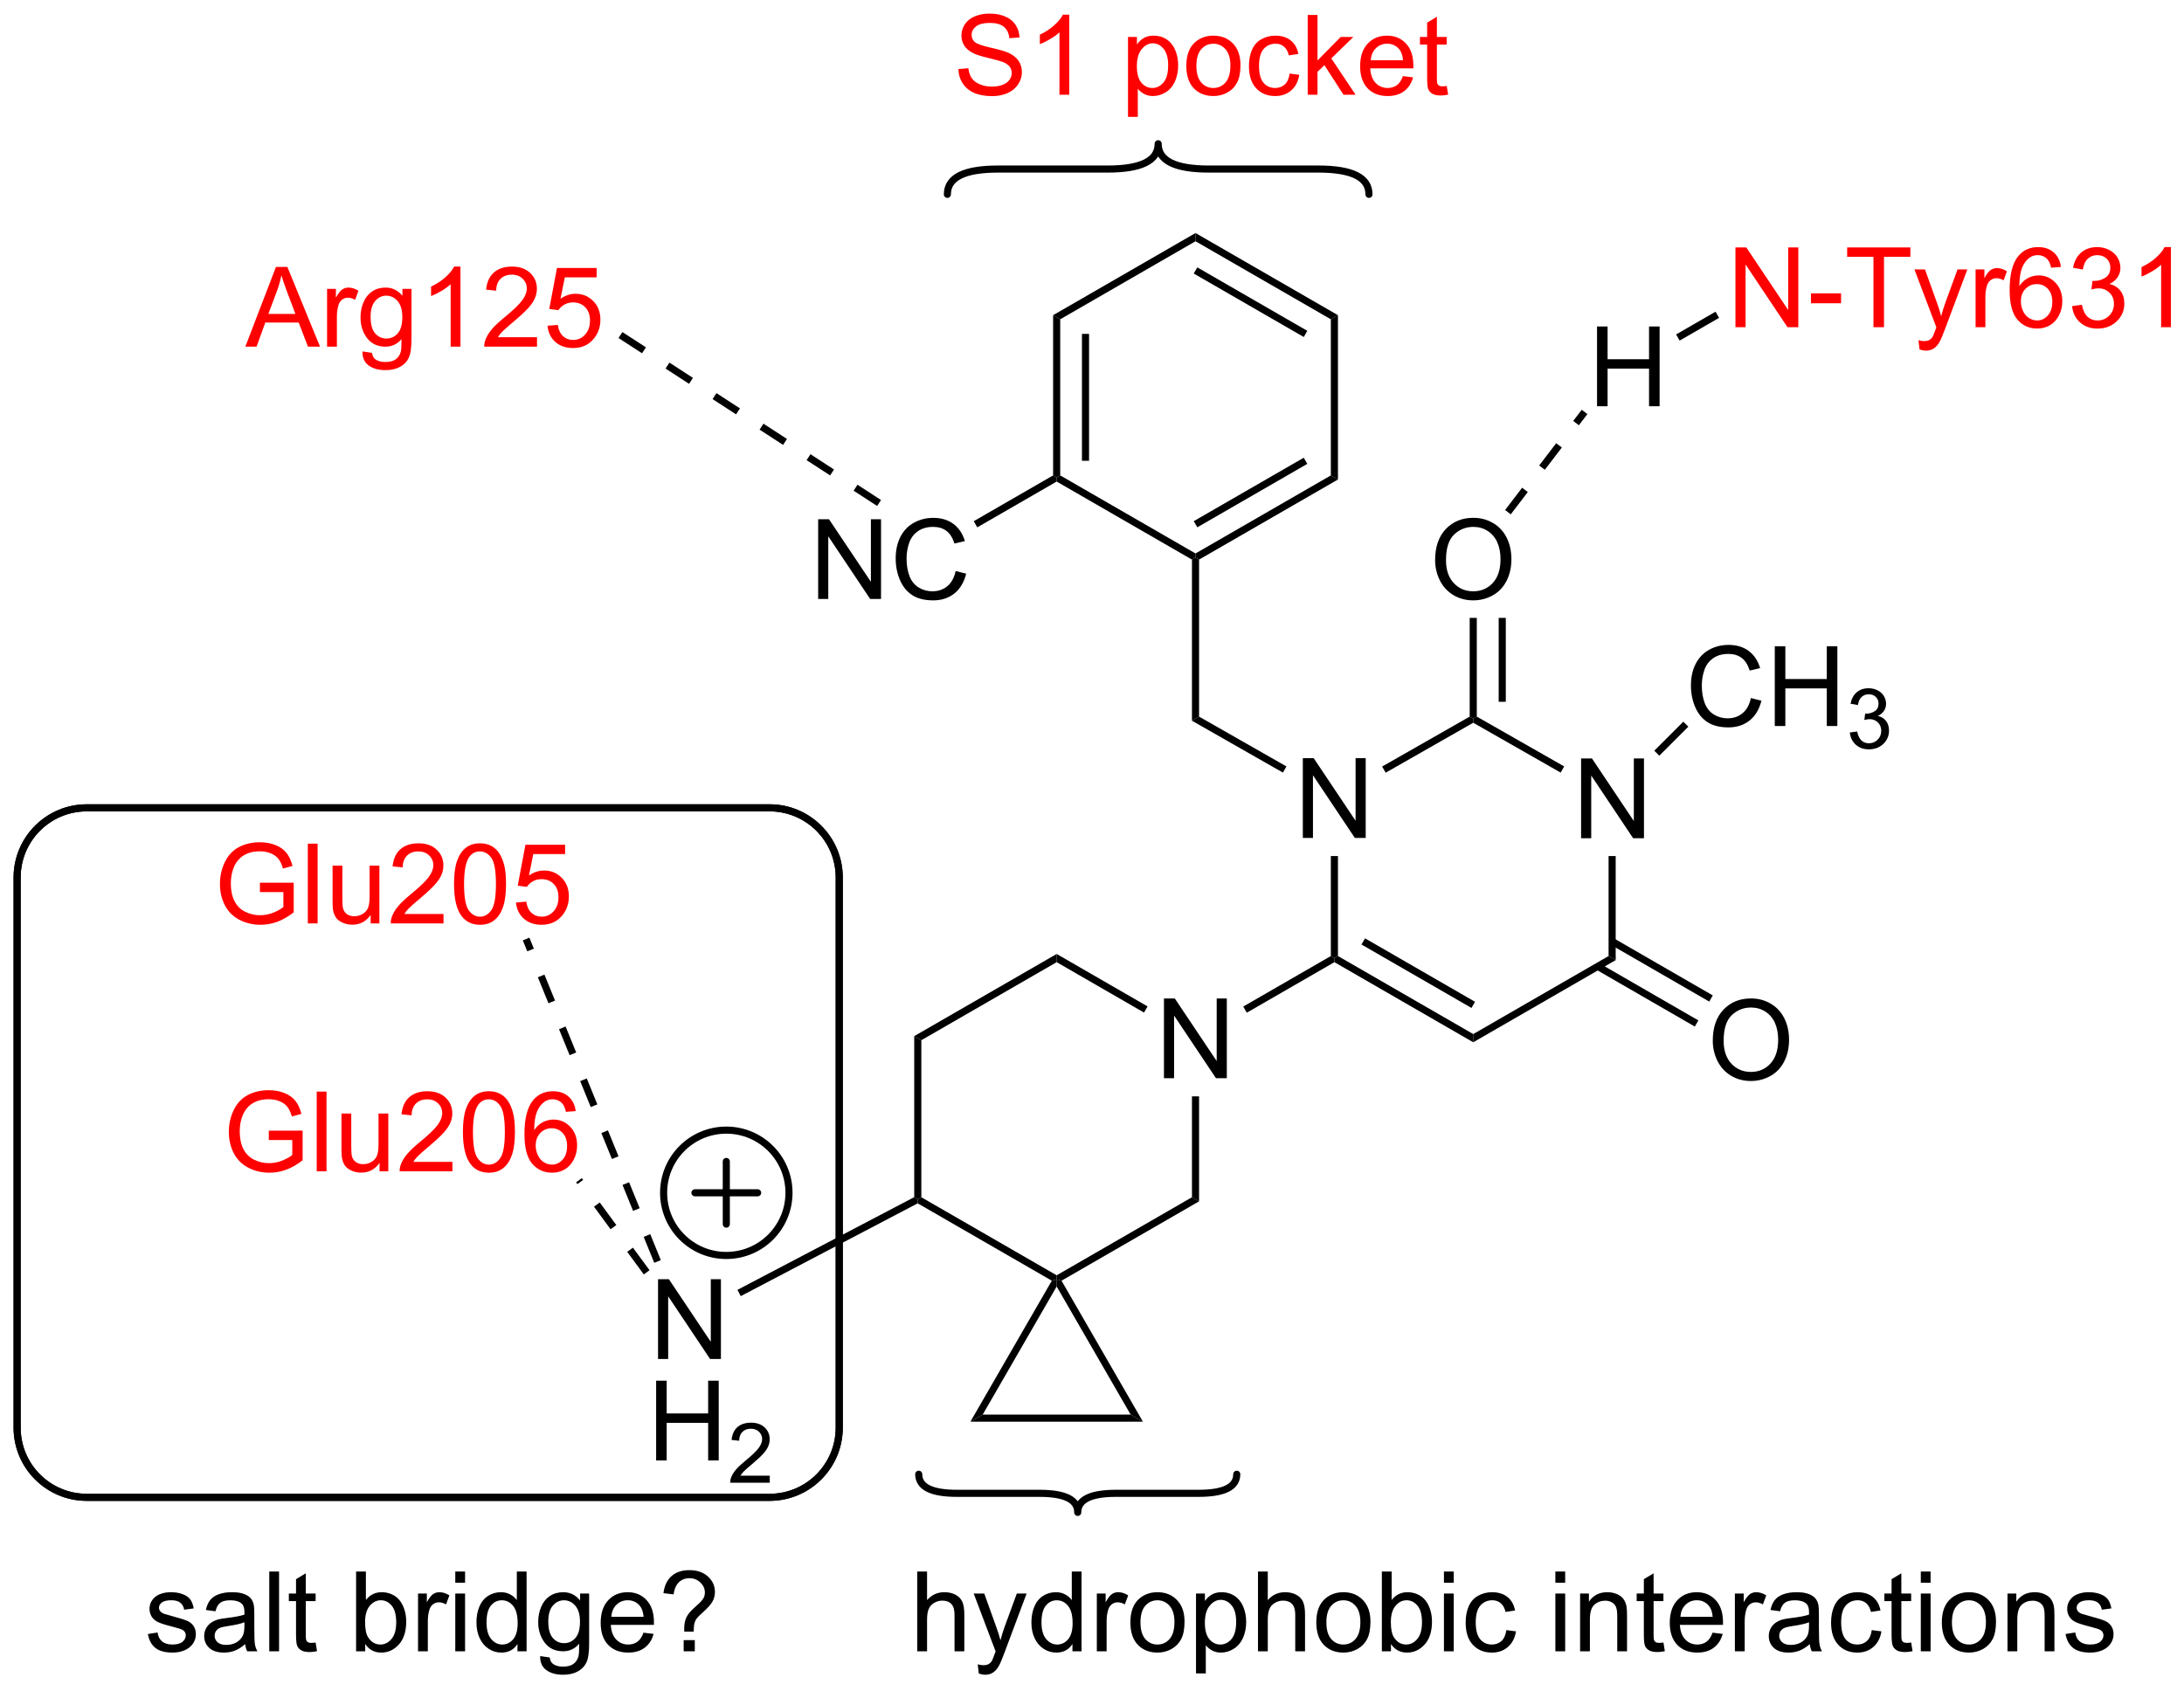 <?xml version="1.0" encoding="UTF-8"?>
<!DOCTYPE svg PUBLIC '-//W3C//DTD SVG 1.0//EN'
          'http://www.w3.org/TR/2001/REC-SVG-20010904/DTD/svg10.dtd'>
<svg stroke-dasharray="none" shape-rendering="auto" xmlns="http://www.w3.org/2000/svg" font-family="'Dialog'" text-rendering="auto" width="90" fill-opacity="1" color-interpolation="auto" color-rendering="auto" preserveAspectRatio="xMidYMid meet" font-size="12px" viewBox="0 0 90 70" fill="black" xmlns:xlink="http://www.w3.org/1999/xlink" stroke="black" image-rendering="auto" stroke-miterlimit="10" stroke-linecap="square" stroke-linejoin="miter" font-style="normal" stroke-width="1" height="70" stroke-dashoffset="0" font-weight="normal" stroke-opacity="1"
><!--Generated by the Batik Graphics2D SVG Generator--><defs id="genericDefs"
  /><g
  ><defs id="defs1"
    ><clipPath clipPathUnits="userSpaceOnUse" id="clipPath1"
      ><path d="M0.826 2.047 L162.136 2.047 L162.136 126.735 L0.826 126.735 L0.826 2.047 Z"
      /></clipPath
      ><clipPath clipPathUnits="userSpaceOnUse" id="clipPath2"
      ><path d="M11.663 19.076 L11.663 140.297 L168.487 140.297 L168.487 19.076 Z"
      /></clipPath
    ></defs
    ><g transform="scale(0.558,0.558) translate(-0.826,-2.047) matrix(1.029,0,0,1.029,-11.171,-17.575)"
    ><path d="M125.133 79.237 L125.133 73.51 L125.912 73.51 L128.919 78.005 L128.919 73.51 L129.646 73.51 L129.646 79.237 L128.867 79.237 L125.86 74.737 L125.86 79.237 L125.133 79.237 Z" stroke="none" clip-path="url(#clipPath2)"
    /></g
    ><g transform="matrix(0.574,0,0,0.574,-6.693,-10.947)"
    ><path d="M127.144 80.54 L127.654 80.54 L127.654 88.012 L127.144 87.718 Z" stroke="none" clip-path="url(#clipPath2)"
    /></g
    ><g transform="matrix(0.574,0,0,0.574,-6.693,-10.947)"
    ><path d="M105.194 79.237 L105.194 73.51 L105.973 73.51 L108.981 78.005 L108.981 73.51 L109.707 73.51 L109.707 79.237 L108.928 79.237 L105.921 74.737 L105.921 79.237 L105.194 79.237 Z" stroke="none" clip-path="url(#clipPath2)"
    /></g
    ><g transform="matrix(0.574,0,0,0.574,-6.693,-10.947)"
    ><path d="M123.956 74.104 L123.703 74.547 L117.428 70.968 L117.428 70.675 L117.683 70.526 Z" stroke="none" clip-path="url(#clipPath2)"
    /></g
    ><g transform="matrix(0.574,0,0,0.574,-6.693,-10.947)"
    ><path d="M117.173 70.526 L117.428 70.675 L117.428 70.968 L111.14 74.555 L110.887 74.112 Z" stroke="none" clip-path="url(#clipPath2)"
    /></g
    ><g transform="matrix(0.574,0,0,0.574,-6.693,-10.947)"
    ><path d="M107.205 80.54 L107.715 80.54 L107.715 87.718 L107.46 87.865 L107.205 87.718 Z" stroke="none" clip-path="url(#clipPath2)"
    /></g
    ><g transform="matrix(0.574,0,0,0.574,-6.693,-10.947)"
    ><path d="M107.46 88.159 L107.46 87.865 L107.715 87.718 L117.428 93.322 L117.428 93.911 ZM109.404 86.89 L117.301 91.446 L117.556 91.004 L109.659 86.448 Z" stroke="none" clip-path="url(#clipPath2)"
    /></g
    ><g transform="matrix(0.574,0,0,0.574,-6.693,-10.947)"
    ><path d="M127.144 87.718 L127.654 88.012 L117.428 93.911 L117.428 93.322 Z" stroke="none" clip-path="url(#clipPath2)"
    /></g
    ><g transform="matrix(0.574,0,0,0.574,-6.693,-10.947)"
    ><path d="M114.691 59.292 Q114.691 57.865 115.457 57.06 Q116.222 56.253 117.433 56.253 Q118.225 56.253 118.86 56.633 Q119.498 57.011 119.832 57.688 Q120.168 58.365 120.168 59.224 Q120.168 60.097 119.816 60.784 Q119.464 61.472 118.819 61.826 Q118.175 62.18 117.428 62.18 Q116.621 62.18 115.983 61.789 Q115.347 61.396 115.019 60.722 Q114.691 60.045 114.691 59.292 ZM115.472 59.303 Q115.472 60.339 116.027 60.935 Q116.584 61.529 117.425 61.529 Q118.279 61.529 118.832 60.928 Q119.386 60.326 119.386 59.222 Q119.386 58.521 119.149 58 Q118.912 57.48 118.457 57.193 Q118.003 56.904 117.436 56.904 Q116.631 56.904 116.05 57.459 Q115.472 58.011 115.472 59.303 Z" stroke="none" clip-path="url(#clipPath2)"
    /></g
    ><g transform="matrix(0.574,0,0,0.574,-6.693,-10.947)"
    ><path d="M117.683 70.526 L117.428 70.675 L117.173 70.526 L117.173 63.437 L117.683 63.437 ZM119.765 69.465 L119.765 63.437 L119.255 63.437 L119.255 69.465 Z" stroke="none" clip-path="url(#clipPath2)"
    /></g
    ><g transform="matrix(0.574,0,0,0.574,-6.693,-10.947)"
    ><path d="M95.223 96.492 L95.223 90.765 L96.002 90.765 L99.01 95.26 L99.01 90.765 L99.736 90.765 L99.736 96.492 L98.958 96.492 L95.95 91.992 L95.95 96.492 L95.223 96.492 Z" stroke="none" clip-path="url(#clipPath2)"
    /></g
    ><g transform="matrix(0.574,0,0,0.574,-6.693,-10.947)"
    ><path d="M107.205 87.718 L107.46 87.865 L107.46 88.159 L101.17 91.788 L100.915 91.346 Z" stroke="none" clip-path="url(#clipPath2)"
    /></g
    ><g transform="matrix(0.574,0,0,0.574,-6.693,-10.947)"
    ><path d="M94.047 91.336 L93.792 91.778 L87.521 88.159 L87.521 87.57 Z" stroke="none" clip-path="url(#clipPath2)"
    /></g
    ><g transform="matrix(0.574,0,0,0.574,-6.693,-10.947)"
    ><path d="M87.521 87.57 L87.521 88.159 L77.805 93.764 L77.295 93.469 Z" stroke="none" clip-path="url(#clipPath2)"
    /></g
    ><g transform="matrix(0.574,0,0,0.574,-6.693,-10.947)"
    ><path d="M77.295 93.469 L77.805 93.764 L77.805 105.038 L77.55 105.185 L77.295 105.031 Z" stroke="none" clip-path="url(#clipPath2)"
    /></g
    ><g transform="matrix(0.574,0,0,0.574,-6.693,-10.947)"
    ><path d="M77.544 105.476 L77.55 105.185 L77.805 105.038 L87.521 110.642 L87.521 110.937 L87.172 111.031 Z" stroke="none" clip-path="url(#clipPath2)"
    /></g
    ><g transform="matrix(0.574,0,0,0.574,-6.693,-10.947)"
    ><path d="M87.869 111.031 L87.521 110.937 L87.521 110.642 L97.234 105.038 L97.744 105.333 Z" stroke="none" clip-path="url(#clipPath2)"
    /></g
    ><g transform="matrix(0.574,0,0,0.574,-6.693,-10.947)"
    ><path d="M97.234 97.796 L97.744 97.796 L97.744 105.333 L97.234 105.038 Z" stroke="none" clip-path="url(#clipPath2)"
    /></g
    ><g transform="matrix(0.574,0,0,0.574,-6.693,-10.947)"
    ><path d="M58.903 116.652 L58.903 110.925 L59.682 110.925 L62.69 115.42 L62.69 110.925 L63.416 110.925 L63.416 116.652 L62.638 116.652 L59.63 112.152 L59.63 116.652 L58.903 116.652 Z" stroke="none" clip-path="url(#clipPath2)"
    /></g
    ><g transform="matrix(0.574,0,0,0.574,-6.693,-10.947)"
    ><path d="M104.016 74.104 L103.764 74.547 L97.234 70.823 L97.744 70.526 Z" stroke="none" clip-path="url(#clipPath2)"
    /></g
    ><g transform="matrix(0.574,0,0,0.574,-6.693,-10.947)"
    ><path d="M97.744 70.526 L97.234 70.823 L97.234 59.253 L97.489 59.106 L97.744 59.253 Z" stroke="none" clip-path="url(#clipPath2)"
    /></g
    ><g transform="matrix(0.574,0,0,0.574,-6.693,-10.947)"
    ><path d="M97.744 59.253 L97.489 59.106 L97.489 58.812 L107.205 53.207 L107.715 53.502 ZM97.617 56.935 L105.515 52.379 L105.26 51.937 L97.362 56.493 Z" stroke="none" clip-path="url(#clipPath2)"
    /></g
    ><g transform="matrix(0.574,0,0,0.574,-6.693,-10.947)"
    ><path d="M107.715 53.502 L107.205 53.207 L107.205 41.998 L107.715 41.703 Z" stroke="none" clip-path="url(#clipPath2)"
    /></g
    ><g transform="matrix(0.574,0,0,0.574,-6.693,-10.947)"
    ><path d="M107.715 41.703 L107.205 41.998 L97.489 36.394 L97.489 35.804 ZM105.515 42.827 L97.617 38.27 L97.362 38.712 L105.26 43.269 Z" stroke="none" clip-path="url(#clipPath2)"
    /></g
    ><g transform="matrix(0.574,0,0,0.574,-6.693,-10.947)"
    ><path d="M97.489 35.804 L97.489 36.394 L87.776 41.998 L87.266 41.703 Z" stroke="none" clip-path="url(#clipPath2)"
    /></g
    ><g transform="matrix(0.574,0,0,0.574,-6.693,-10.947)"
    ><path d="M87.266 41.703 L87.776 41.998 L87.776 53.207 L87.521 53.354 L87.266 53.207 ZM89.336 43.047 L89.336 52.158 L89.846 52.158 L89.846 43.047 Z" stroke="none" clip-path="url(#clipPath2)"
    /></g
    ><g transform="matrix(0.574,0,0,0.574,-6.693,-10.947)"
    ><path d="M97.489 58.812 L97.489 59.106 L97.234 59.253 L87.521 53.649 L87.521 53.354 L87.776 53.207 Z" stroke="none" clip-path="url(#clipPath2)"
    /></g
    ><g transform="matrix(0.574,0,0,0.574,-6.693,-10.947)"
    ><path d="M70.398 62.081 L70.398 56.355 L71.176 56.355 L74.184 60.849 L74.184 56.355 L74.911 56.355 L74.911 62.081 L74.132 62.081 L71.124 57.581 L71.124 62.081 L70.398 62.081 ZM80.269 60.073 L81.026 60.263 Q80.79 61.198 80.17 61.691 Q79.55 62.18 78.657 62.18 Q77.73 62.18 77.149 61.803 Q76.571 61.425 76.266 60.711 Q75.964 59.995 75.964 59.175 Q75.964 58.279 76.305 57.615 Q76.649 56.948 77.279 56.602 Q77.909 56.256 78.667 56.256 Q79.526 56.256 80.112 56.693 Q80.698 57.131 80.93 57.925 L80.183 58.099 Q79.985 57.474 79.605 57.191 Q79.227 56.904 78.651 56.904 Q77.993 56.904 77.547 57.222 Q77.105 57.537 76.925 58.071 Q76.745 58.605 76.745 59.17 Q76.745 59.901 76.959 60.446 Q77.172 60.99 77.62 61.261 Q78.071 61.529 78.594 61.529 Q79.23 61.529 79.67 61.162 Q80.112 60.795 80.269 60.073 Z" stroke="none" clip-path="url(#clipPath2)"
    /></g
    ><g transform="matrix(0.574,0,0,0.574,-6.693,-10.947)"
    ><path d="M87.266 53.207 L87.521 53.354 L87.521 53.649 L81.821 56.937 L81.566 56.495 Z" stroke="none" clip-path="url(#clipPath2)"
    /></g
    ><g stroke-width="0.51" transform="matrix(0.574,0,0,0.574,-6.693,-10.947)" stroke-linejoin="round" stroke-linecap="round"
    ><path fill="none" d="M109.942 33.026 Q109.942 31.21 106.31 31.21 L98.44 31.21 Q94.808 31.21 94.808 29.394 Q94.808 31.21 91.176 31.21 L83.307 31.21 Q79.675 31.21 79.675 33.026" clip-path="url(#clipPath2)"
    /></g
    ><g fill="red" transform="matrix(0.574,0,0,0.574,-6.693,-10.947)" stroke="red"
    ><path d="M80.466 24.032 L81.182 23.97 Q81.231 24.4 81.416 24.676 Q81.604 24.952 81.994 25.121 Q82.385 25.29 82.872 25.29 Q83.307 25.29 83.638 25.163 Q83.971 25.032 84.132 24.808 Q84.294 24.584 84.294 24.319 Q84.294 24.048 84.138 23.848 Q83.981 23.647 83.622 23.509 Q83.393 23.421 82.604 23.23 Q81.814 23.04 81.497 22.874 Q81.088 22.657 80.885 22.34 Q80.684 22.022 80.684 21.626 Q80.684 21.194 80.929 20.816 Q81.177 20.439 81.648 20.243 Q82.122 20.048 82.7 20.048 Q83.338 20.048 83.822 20.254 Q84.309 20.459 84.57 20.858 Q84.833 21.256 84.854 21.759 L84.127 21.814 Q84.067 21.272 83.729 20.996 Q83.393 20.717 82.731 20.717 Q82.044 20.717 81.729 20.97 Q81.416 21.22 81.416 21.577 Q81.416 21.884 81.638 22.084 Q81.856 22.282 82.781 22.493 Q83.705 22.702 84.049 22.858 Q84.549 23.087 84.786 23.441 Q85.025 23.796 85.025 24.256 Q85.025 24.712 84.763 25.118 Q84.502 25.522 84.01 25.749 Q83.52 25.973 82.908 25.973 Q82.13 25.973 81.604 25.746 Q81.08 25.517 80.781 25.064 Q80.481 24.608 80.466 24.032 ZM88.424 25.874 L87.721 25.874 L87.721 21.392 Q87.466 21.634 87.054 21.876 Q86.643 22.118 86.314 22.241 L86.314 21.561 Q86.903 21.282 87.343 20.889 Q87.786 20.493 87.971 20.124 L88.424 20.124 L88.424 25.874 ZM92.643 27.465 L92.643 21.725 L93.283 21.725 L93.283 22.264 Q93.51 21.947 93.794 21.79 Q94.08 21.631 94.486 21.631 Q95.018 21.631 95.424 21.905 Q95.83 22.178 96.036 22.676 Q96.244 23.173 96.244 23.767 Q96.244 24.405 96.015 24.915 Q95.786 25.423 95.351 25.697 Q94.916 25.967 94.434 25.967 Q94.083 25.967 93.804 25.819 Q93.525 25.671 93.346 25.444 L93.346 27.465 L92.643 27.465 ZM93.278 23.822 Q93.278 24.624 93.601 25.006 Q93.927 25.389 94.388 25.389 Q94.856 25.389 95.189 24.993 Q95.525 24.595 95.525 23.764 Q95.525 22.97 95.197 22.577 Q94.872 22.181 94.419 22.181 Q93.971 22.181 93.624 22.603 Q93.278 23.022 93.278 23.822 ZM96.829 23.798 Q96.829 22.647 97.469 22.092 Q98.006 21.631 98.774 21.631 Q99.631 21.631 100.173 22.191 Q100.717 22.751 100.717 23.741 Q100.717 24.54 100.475 25.001 Q100.235 25.459 99.777 25.715 Q99.318 25.967 98.774 25.967 Q97.904 25.967 97.365 25.41 Q96.829 24.85 96.829 23.798 ZM97.553 23.798 Q97.553 24.595 97.899 24.993 Q98.248 25.389 98.774 25.389 Q99.298 25.389 99.644 24.991 Q99.993 24.592 99.993 23.775 Q99.993 23.006 99.644 22.611 Q99.295 22.212 98.774 22.212 Q98.248 22.212 97.899 22.608 Q97.553 23.001 97.553 23.798 ZM104.247 24.353 L104.939 24.444 Q104.825 25.157 104.359 25.564 Q103.893 25.967 103.213 25.967 Q102.361 25.967 101.843 25.41 Q101.325 24.853 101.325 23.814 Q101.325 23.142 101.546 22.639 Q101.77 22.134 102.226 21.884 Q102.682 21.631 103.216 21.631 Q103.893 21.631 104.322 21.973 Q104.752 22.314 104.872 22.944 L104.189 23.048 Q104.091 22.631 103.843 22.421 Q103.596 22.209 103.244 22.209 Q102.713 22.209 102.38 22.59 Q102.049 22.97 102.049 23.796 Q102.049 24.631 102.369 25.012 Q102.689 25.389 103.205 25.389 Q103.619 25.389 103.895 25.137 Q104.174 24.881 104.247 24.353 ZM105.544 25.874 L105.544 20.147 L106.247 20.147 L106.247 23.413 L107.911 21.725 L108.822 21.725 L107.236 23.264 L108.981 25.874 L108.114 25.874 L106.744 23.751 L106.247 24.228 L106.247 25.874 L105.544 25.874 ZM112.38 24.538 L113.106 24.626 Q112.934 25.264 112.468 25.616 Q112.005 25.967 111.283 25.967 Q110.372 25.967 109.838 25.407 Q109.307 24.845 109.307 23.834 Q109.307 22.788 109.846 22.209 Q110.385 21.631 111.244 21.631 Q112.075 21.631 112.601 22.199 Q113.13 22.764 113.13 23.79 Q113.13 23.853 113.127 23.978 L110.033 23.978 Q110.072 24.663 110.419 25.027 Q110.768 25.389 111.286 25.389 Q111.674 25.389 111.947 25.186 Q112.221 24.983 112.38 24.538 ZM110.072 23.4 L112.388 23.4 Q112.341 22.876 112.122 22.616 Q111.786 22.209 111.252 22.209 Q110.768 22.209 110.437 22.535 Q110.106 22.858 110.072 23.4 ZM115.524 25.243 L115.626 25.866 Q115.329 25.928 115.094 25.928 Q114.712 25.928 114.501 25.808 Q114.29 25.686 114.204 25.488 Q114.118 25.29 114.118 24.657 L114.118 22.272 L113.602 22.272 L113.602 21.725 L114.118 21.725 L114.118 20.697 L114.818 20.275 L114.818 21.725 L115.524 21.725 L115.524 22.272 L114.818 22.272 L114.818 24.697 Q114.818 24.999 114.855 25.084 Q114.891 25.171 114.975 25.223 Q115.061 25.272 115.217 25.272 Q115.334 25.272 115.524 25.243 Z" stroke="none" clip-path="url(#clipPath2)"
    /></g
    ><g transform="matrix(0.574,0,0,0.574,-6.693,-10.947)"
    ><path d="M126.315 48.241 L126.315 42.514 L127.073 42.514 L127.073 44.866 L130.049 44.866 L130.049 42.514 L130.807 42.514 L130.807 48.241 L130.049 48.241 L130.049 45.54 L127.073 45.54 L127.073 48.241 L126.315 48.241 Z" stroke="none" clip-path="url(#clipPath2)"
    /></g
    ><g fill="red" transform="matrix(0.574,0,0,0.574,-6.693,-10.947)" stroke="red"
    ><path d="M136.252 42.564 L136.252 36.837 L137.031 36.837 L140.039 41.332 L140.039 36.837 L140.765 36.837 L140.765 42.564 L139.987 42.564 L136.979 38.064 L136.979 42.564 L136.252 42.564 ZM141.675 40.845 L141.675 40.137 L143.834 40.137 L143.834 40.845 L141.675 40.845 ZM146.16 42.564 L146.16 37.512 L144.272 37.512 L144.272 36.837 L148.811 36.837 L148.811 37.512 L146.917 37.512 L146.917 42.564 L146.16 42.564 ZM149.468 44.163 L149.39 43.501 Q149.619 43.564 149.791 43.564 Q150.026 43.564 150.166 43.486 Q150.307 43.408 150.398 43.267 Q150.463 43.163 150.612 42.744 Q150.632 42.686 150.674 42.572 L149.101 38.416 L149.859 38.416 L150.721 40.816 Q150.89 41.275 151.023 41.777 Q151.143 41.293 151.312 40.832 L152.197 38.416 L152.901 38.416 L151.322 42.634 Q151.07 43.319 150.929 43.577 Q150.742 43.923 150.5 44.085 Q150.257 44.249 149.921 44.249 Q149.718 44.249 149.468 44.163 ZM153.492 42.564 L153.492 38.416 L154.125 38.416 L154.125 39.043 Q154.367 38.603 154.57 38.462 Q154.776 38.322 155.023 38.322 Q155.377 38.322 155.744 38.548 L155.502 39.199 Q155.244 39.048 154.987 39.048 Q154.757 39.048 154.572 39.186 Q154.39 39.324 154.312 39.572 Q154.195 39.947 154.195 40.392 L154.195 42.564 L153.492 42.564 ZM159.617 38.238 L158.916 38.293 Q158.822 37.879 158.651 37.691 Q158.367 37.392 157.947 37.392 Q157.612 37.392 157.359 37.58 Q157.026 37.822 156.833 38.288 Q156.643 38.751 156.635 39.611 Q156.89 39.223 157.257 39.035 Q157.625 38.848 158.026 38.848 Q158.729 38.848 159.224 39.366 Q159.718 39.884 159.718 40.705 Q159.718 41.244 159.484 41.707 Q159.252 42.168 158.846 42.416 Q158.44 42.663 157.924 42.663 Q157.046 42.663 156.492 42.017 Q155.937 41.369 155.937 39.884 Q155.937 38.223 156.549 37.47 Q157.085 36.814 157.992 36.814 Q158.666 36.814 159.099 37.194 Q159.531 37.572 159.617 38.238 ZM156.744 40.707 Q156.744 41.072 156.898 41.405 Q157.054 41.736 157.33 41.91 Q157.609 42.082 157.914 42.082 Q158.359 42.082 158.679 41.723 Q159 41.363 159 40.746 Q159 40.152 158.682 39.811 Q158.367 39.47 157.885 39.47 Q157.408 39.47 157.075 39.811 Q156.744 40.152 156.744 40.707 ZM160.42 41.051 L161.123 40.957 Q161.246 41.556 161.535 41.819 Q161.826 42.082 162.246 42.082 Q162.74 42.082 163.082 41.738 Q163.425 41.395 163.425 40.887 Q163.425 40.402 163.108 40.09 Q162.792 39.775 162.303 39.775 Q162.105 39.775 161.808 39.853 L161.886 39.236 Q161.957 39.244 161.998 39.244 Q162.449 39.244 162.808 39.009 Q163.167 38.775 163.167 38.285 Q163.167 37.9 162.905 37.647 Q162.644 37.392 162.23 37.392 Q161.819 37.392 161.545 37.65 Q161.272 37.908 161.194 38.423 L160.49 38.298 Q160.621 37.59 161.076 37.202 Q161.535 36.814 162.214 36.814 Q162.683 36.814 163.076 37.014 Q163.472 37.215 163.681 37.564 Q163.889 37.91 163.889 38.301 Q163.889 38.673 163.688 38.978 Q163.49 39.283 163.1 39.462 Q163.608 39.58 163.889 39.949 Q164.17 40.316 164.17 40.871 Q164.17 41.621 163.623 42.145 Q163.076 42.666 162.24 42.666 Q161.488 42.666 160.988 42.218 Q160.49 41.767 160.42 41.051 ZM167.515 42.564 L166.812 42.564 L166.812 38.082 Q166.557 38.324 166.145 38.566 Q165.734 38.809 165.406 38.931 L165.406 38.251 Q165.994 37.973 166.435 37.58 Q166.877 37.184 167.062 36.814 L167.515 36.814 L167.515 42.564 Z" stroke="none" clip-path="url(#clipPath2)"
    /></g
    ><g transform="matrix(0.574,0,0,0.574,-6.693,-10.947)"
    ><path d="M132.247 43.527 L131.992 43.085 L134.821 41.453 L135.076 41.895 Z" stroke="none" clip-path="url(#clipPath2)"
    /></g
    ><g transform="matrix(0.574,0,0,0.574,-6.693,-10.947)"
    ><path d="M120.121 56.002 L121.344 54.403 L120.938 54.093 L119.716 55.692 ZM122.566 52.804 L123.788 51.205 L123.383 50.895 L122.161 52.494 ZM125.01 49.606 L125.623 48.805 L125.218 48.495 L124.605 49.296 Z" stroke="none" clip-path="url(#clipPath2)"
    /></g
    ><g fill="red" transform="matrix(0.574,0,0,0.574,-6.693,-10.947)" stroke="red"
    ><path d="M30.32 83.127 L30.32 82.456 L32.747 82.453 L32.747 84.578 Q32.187 85.023 31.593 85.25 Q31 85.474 30.375 85.474 Q29.531 85.474 28.841 85.112 Q28.153 84.75 27.802 84.068 Q27.45 83.383 27.45 82.539 Q27.45 81.703 27.799 80.979 Q28.148 80.252 28.804 79.901 Q29.461 79.549 30.317 79.549 Q30.937 79.549 31.44 79.752 Q31.942 79.953 32.226 80.312 Q32.513 80.672 32.661 81.25 L31.976 81.437 Q31.849 81 31.656 80.75 Q31.466 80.5 31.109 80.349 Q30.755 80.198 30.32 80.198 Q29.802 80.198 29.422 80.357 Q29.044 80.516 28.81 80.773 Q28.578 81.031 28.45 81.338 Q28.232 81.87 28.232 82.492 Q28.232 83.258 28.495 83.773 Q28.758 84.289 29.26 84.539 Q29.765 84.789 30.333 84.789 Q30.825 84.789 31.294 84.599 Q31.763 84.409 32.005 84.195 L32.005 83.127 L30.32 83.127 ZM33.759 85.375 L33.759 79.648 L34.462 79.648 L34.462 85.375 L33.759 85.375 ZM38.271 85.375 L38.271 84.766 Q37.786 85.469 36.953 85.469 Q36.586 85.469 36.268 85.328 Q35.95 85.187 35.794 84.974 Q35.64 84.76 35.578 84.453 Q35.536 84.245 35.536 83.797 L35.536 81.227 L36.239 81.227 L36.239 83.526 Q36.239 84.078 36.281 84.268 Q36.349 84.547 36.562 84.706 Q36.778 84.862 37.093 84.862 Q37.411 84.862 37.687 84.7 Q37.966 84.539 38.081 84.26 Q38.195 83.979 38.195 83.448 L38.195 81.227 L38.898 81.227 L38.898 85.375 L38.271 85.375 ZM43.501 84.698 L43.501 85.375 L39.715 85.375 Q39.707 85.12 39.798 84.885 Q39.941 84.5 40.259 84.125 Q40.579 83.75 41.181 83.258 Q42.113 82.492 42.441 82.044 Q42.769 81.596 42.769 81.198 Q42.769 80.781 42.47 80.495 Q42.173 80.206 41.691 80.206 Q41.183 80.206 40.879 80.51 Q40.574 80.815 40.571 81.354 L39.847 81.281 Q39.923 80.471 40.407 80.049 Q40.892 79.625 41.707 79.625 Q42.532 79.625 43.011 80.083 Q43.493 80.539 43.493 81.213 Q43.493 81.557 43.353 81.891 Q43.212 82.221 42.884 82.588 Q42.558 82.956 41.8 83.596 Q41.168 84.127 40.988 84.318 Q40.808 84.508 40.691 84.698 L43.501 84.698 ZM44.255 82.549 Q44.255 81.534 44.463 80.917 Q44.672 80.297 45.083 79.961 Q45.497 79.625 46.122 79.625 Q46.583 79.625 46.929 79.81 Q47.278 79.995 47.505 80.346 Q47.731 80.695 47.859 81.198 Q47.989 81.698 47.989 82.549 Q47.989 83.557 47.781 84.177 Q47.575 84.797 47.161 85.135 Q46.75 85.474 46.122 85.474 Q45.294 85.474 44.82 84.877 Q44.255 84.164 44.255 82.549 ZM44.976 82.549 Q44.976 83.961 45.307 84.427 Q45.638 84.893 46.122 84.893 Q46.606 84.893 46.935 84.424 Q47.265 83.956 47.265 82.549 Q47.265 81.135 46.935 80.672 Q46.606 80.206 46.114 80.206 Q45.63 80.206 45.341 80.617 Q44.976 81.141 44.976 82.549 ZM48.704 83.875 L49.441 83.812 Q49.525 84.352 49.821 84.622 Q50.121 84.893 50.543 84.893 Q51.05 84.893 51.402 84.51 Q51.754 84.127 51.754 83.495 Q51.754 82.893 51.415 82.547 Q51.079 82.198 50.532 82.198 Q50.191 82.198 49.918 82.354 Q49.644 82.508 49.488 82.752 L48.829 82.667 L49.384 79.727 L52.23 79.727 L52.23 80.398 L49.946 80.398 L49.636 81.937 Q50.152 81.578 50.72 81.578 Q51.47 81.578 51.985 82.099 Q52.501 82.617 52.501 83.432 Q52.501 84.211 52.048 84.776 Q51.496 85.474 50.543 85.474 Q49.761 85.474 49.267 85.036 Q48.775 84.596 48.704 83.875 Z" stroke="none" clip-path="url(#clipPath2)"
    /></g
    ><g fill="red" transform="matrix(0.574,0,0,0.574,-6.693,-10.947)" stroke="red"
    ><path d="M30.959 100.93 L30.959 100.258 L33.386 100.255 L33.386 102.38 Q32.826 102.826 32.233 103.052 Q31.639 103.276 31.014 103.276 Q30.17 103.276 29.48 102.914 Q28.793 102.552 28.441 101.87 Q28.089 101.185 28.089 100.341 Q28.089 99.505 28.438 98.781 Q28.787 98.055 29.444 97.703 Q30.1 97.352 30.957 97.352 Q31.576 97.352 32.079 97.555 Q32.582 97.755 32.865 98.115 Q33.152 98.474 33.3 99.052 L32.615 99.24 Q32.488 98.802 32.295 98.552 Q32.105 98.302 31.748 98.151 Q31.394 98 30.959 98 Q30.441 98 30.061 98.159 Q29.683 98.318 29.449 98.576 Q29.217 98.834 29.089 99.141 Q28.871 99.672 28.871 100.294 Q28.871 101.06 29.134 101.576 Q29.397 102.091 29.899 102.341 Q30.404 102.591 30.972 102.591 Q31.464 102.591 31.933 102.401 Q32.402 102.211 32.644 101.998 L32.644 100.93 L30.959 100.93 ZM34.398 103.177 L34.398 97.451 L35.101 97.451 L35.101 103.177 L34.398 103.177 ZM38.91 103.177 L38.91 102.568 Q38.425 103.271 37.592 103.271 Q37.225 103.271 36.907 103.13 Q36.589 102.99 36.433 102.776 Q36.279 102.563 36.217 102.255 Q36.175 102.047 36.175 101.599 L36.175 99.029 L36.878 99.029 L36.878 101.328 Q36.878 101.88 36.92 102.07 Q36.988 102.349 37.201 102.508 Q37.417 102.664 37.733 102.664 Q38.05 102.664 38.326 102.503 Q38.605 102.341 38.72 102.063 Q38.834 101.781 38.834 101.25 L38.834 99.029 L39.537 99.029 L39.537 103.177 L38.91 103.177 ZM44.14 102.5 L44.14 103.177 L40.354 103.177 Q40.346 102.922 40.437 102.688 Q40.58 102.302 40.898 101.927 Q41.218 101.552 41.82 101.06 Q42.752 100.294 43.08 99.847 Q43.408 99.399 43.408 99 Q43.408 98.584 43.109 98.297 Q42.812 98.008 42.33 98.008 Q41.822 98.008 41.518 98.313 Q41.213 98.617 41.211 99.156 L40.486 99.084 Q40.562 98.274 41.046 97.852 Q41.531 97.427 42.346 97.427 Q43.171 97.427 43.651 97.886 Q44.132 98.341 44.132 99.016 Q44.132 99.36 43.992 99.693 Q43.851 100.024 43.523 100.391 Q43.197 100.758 42.44 101.399 Q41.807 101.93 41.627 102.12 Q41.447 102.31 41.33 102.5 L44.14 102.5 ZM44.894 100.352 Q44.894 99.336 45.102 98.719 Q45.311 98.099 45.722 97.763 Q46.136 97.427 46.761 97.427 Q47.222 97.427 47.569 97.612 Q47.917 97.797 48.144 98.149 Q48.371 98.498 48.498 99 Q48.628 99.5 48.628 100.352 Q48.628 101.36 48.42 101.979 Q48.214 102.599 47.8 102.938 Q47.389 103.276 46.761 103.276 Q45.933 103.276 45.459 102.68 Q44.894 101.966 44.894 100.352 ZM45.615 100.352 Q45.615 101.763 45.946 102.229 Q46.277 102.695 46.761 102.695 Q47.246 102.695 47.574 102.227 Q47.904 101.758 47.904 100.352 Q47.904 98.938 47.574 98.474 Q47.246 98.008 46.753 98.008 Q46.269 98.008 45.98 98.419 Q45.615 98.943 45.615 100.352 ZM52.992 98.852 L52.291 98.906 Q52.197 98.492 52.026 98.305 Q51.742 98.005 51.322 98.005 Q50.986 98.005 50.734 98.193 Q50.401 98.435 50.208 98.901 Q50.018 99.365 50.01 100.224 Q50.265 99.836 50.632 99.649 Q50.999 99.461 51.401 99.461 Q52.104 99.461 52.599 99.979 Q53.093 100.498 53.093 101.318 Q53.093 101.857 52.859 102.32 Q52.627 102.781 52.221 103.029 Q51.815 103.276 51.299 103.276 Q50.421 103.276 49.867 102.63 Q49.312 101.982 49.312 100.498 Q49.312 98.836 49.924 98.084 Q50.461 97.427 51.367 97.427 Q52.041 97.427 52.474 97.808 Q52.906 98.185 52.992 98.852 ZM50.119 101.32 Q50.119 101.685 50.273 102.018 Q50.429 102.349 50.705 102.524 Q50.984 102.695 51.289 102.695 Q51.734 102.695 52.054 102.336 Q52.374 101.977 52.374 101.36 Q52.374 100.766 52.057 100.425 Q51.742 100.084 51.26 100.084 Q50.783 100.084 50.45 100.425 Q50.119 100.766 50.119 101.32 Z" stroke="none" clip-path="url(#clipPath2)"
    /></g
    ><g transform="matrix(0.574,0,0,0.574,-6.693,-10.947)"
    ><path d="M59.103 109.554 L58.343 107.69 L57.871 107.883 L58.63 109.746 ZM57.584 105.826 L56.824 103.963 L56.352 104.155 L57.111 106.019 ZM56.065 102.099 L55.305 100.235 L54.832 100.428 L55.592 102.291 ZM54.545 98.371 L53.786 96.508 L53.313 96.7 L54.073 98.564 ZM53.026 94.644 L52.267 92.78 L51.794 92.973 L52.554 94.837 ZM51.507 90.916 L50.747 89.053 L50.275 89.245 L51.035 91.109 ZM49.988 87.189 L49.666 86.4 L49.194 86.593 L49.515 87.382 Z" stroke="none" clip-path="url(#clipPath2)"
    /></g
    ><g transform="matrix(0.574,0,0,0.574,-6.693,-10.947)"
    ><path d="M58.292 110.279 L57.1 108.657 L56.689 108.96 L57.881 110.581 ZM55.908 107.036 L54.717 105.414 L54.305 105.716 L55.497 107.338 ZM53.525 103.792 L53.431 103.665 L53.02 103.967 L53.114 104.094 Z" stroke="none" clip-path="url(#clipPath2)"
    /></g
    ><g stroke-width="0.51" transform="matrix(0.574,0,0,0.574,-6.693,-10.947)" stroke-linejoin="round" stroke-linecap="round"
    ><path fill="none" d="M63.803 109.219 C61.318 109.219 59.303 107.204 59.303 104.719 C59.303 102.234 61.318 100.219 63.803 100.219 C66.289 100.219 68.303 102.234 68.303 104.719 C68.303 107.204 66.289 109.219 63.803 109.219 M61.553 104.719 L66.053 104.719 M63.803 102.469 L63.803 106.969" clip-path="url(#clipPath2)"
    /></g
    ><g transform="matrix(0.574,0,0,0.574,-6.693,-10.947)"
    ><path d="M22.277 136.4 L22.972 136.291 Q23.03 136.71 23.298 136.934 Q23.566 137.155 24.045 137.155 Q24.53 137.155 24.764 136.958 Q24.998 136.76 24.998 136.494 Q24.998 136.257 24.793 136.119 Q24.647 136.025 24.074 135.882 Q23.3 135.687 23.001 135.543 Q22.702 135.4 22.548 135.15 Q22.394 134.898 22.394 134.593 Q22.394 134.314 22.519 134.08 Q22.647 133.843 22.866 133.687 Q23.03 133.564 23.314 133.481 Q23.597 133.398 23.92 133.398 Q24.41 133.398 24.777 133.538 Q25.147 133.679 25.321 133.918 Q25.498 134.158 25.566 134.562 L24.879 134.655 Q24.832 134.335 24.605 134.155 Q24.381 133.976 23.972 133.976 Q23.488 133.976 23.28 134.137 Q23.074 134.296 23.074 134.51 Q23.074 134.648 23.16 134.757 Q23.246 134.869 23.428 134.945 Q23.535 134.984 24.05 135.124 Q24.795 135.322 25.09 135.45 Q25.387 135.577 25.553 135.82 Q25.722 136.062 25.722 136.421 Q25.722 136.773 25.517 137.083 Q25.311 137.393 24.923 137.564 Q24.538 137.734 24.05 137.734 Q23.241 137.734 22.816 137.398 Q22.394 137.062 22.277 136.4 ZM29.264 137.127 Q28.873 137.46 28.512 137.598 Q28.152 137.734 27.738 137.734 Q27.053 137.734 26.686 137.4 Q26.319 137.064 26.319 136.546 Q26.319 136.242 26.457 135.989 Q26.597 135.736 26.821 135.585 Q27.045 135.432 27.327 135.353 Q27.535 135.299 27.952 135.249 Q28.803 135.148 29.207 135.007 Q29.209 134.861 29.209 134.822 Q29.209 134.393 29.012 134.218 Q28.741 133.978 28.209 133.978 Q27.715 133.978 27.478 134.153 Q27.241 134.327 27.129 134.768 L26.441 134.674 Q26.535 134.234 26.748 133.963 Q26.965 133.689 27.371 133.543 Q27.777 133.398 28.311 133.398 Q28.842 133.398 29.173 133.523 Q29.506 133.648 29.663 133.838 Q29.819 134.025 29.881 134.314 Q29.918 134.494 29.918 134.963 L29.918 135.9 Q29.918 136.882 29.962 137.143 Q30.006 137.4 30.139 137.64 L29.405 137.64 Q29.295 137.421 29.264 137.127 ZM29.207 135.557 Q28.824 135.713 28.058 135.822 Q27.623 135.885 27.444 135.963 Q27.264 136.041 27.165 136.192 Q27.069 136.343 27.069 136.525 Q27.069 136.807 27.282 136.994 Q27.496 137.182 27.905 137.182 Q28.311 137.182 28.626 137.005 Q28.944 136.827 29.092 136.518 Q29.207 136.28 29.207 135.814 L29.207 135.557 ZM30.992 137.64 L30.992 131.913 L31.695 131.913 L31.695 137.64 L30.992 137.64 ZM34.319 137.01 L34.42 137.632 Q34.123 137.695 33.889 137.695 Q33.506 137.695 33.295 137.575 Q33.084 137.452 32.998 137.255 Q32.913 137.057 32.913 136.424 L32.913 134.038 L32.397 134.038 L32.397 133.492 L32.913 133.492 L32.913 132.463 L33.613 132.041 L33.613 133.492 L34.319 133.492 L34.319 134.038 L33.613 134.038 L33.613 136.463 Q33.613 136.765 33.65 136.851 Q33.686 136.937 33.769 136.989 Q33.855 137.038 34.011 137.038 Q34.129 137.038 34.319 137.01 ZM37.879 137.64 L37.225 137.64 L37.225 131.913 L37.928 131.913 L37.928 133.955 Q38.373 133.398 39.066 133.398 Q39.449 133.398 39.79 133.551 Q40.131 133.705 40.353 133.986 Q40.574 134.265 40.699 134.661 Q40.824 135.054 40.824 135.502 Q40.824 136.57 40.295 137.153 Q39.769 137.734 39.03 137.734 Q38.295 137.734 37.879 137.119 L37.879 137.64 ZM37.871 135.533 Q37.871 136.28 38.074 136.611 Q38.405 137.155 38.972 137.155 Q39.433 137.155 39.769 136.755 Q40.105 136.353 40.105 135.562 Q40.105 134.749 39.782 134.364 Q39.459 133.976 39.004 133.976 Q38.543 133.976 38.207 134.377 Q37.871 134.775 37.871 135.533 ZM41.672 137.64 L41.672 133.492 L42.304 133.492 L42.304 134.119 Q42.547 133.679 42.75 133.538 Q42.956 133.398 43.203 133.398 Q43.557 133.398 43.924 133.624 L43.682 134.275 Q43.424 134.124 43.166 134.124 Q42.937 134.124 42.752 134.262 Q42.57 134.4 42.492 134.648 Q42.375 135.023 42.375 135.468 L42.375 137.64 L41.672 137.64 ZM44.346 132.721 L44.346 131.913 L45.049 131.913 L45.049 132.721 L44.346 132.721 ZM44.346 137.64 L44.346 133.492 L45.049 133.492 L45.049 137.64 L44.346 137.64 ZM48.811 137.64 L48.811 137.117 Q48.418 137.734 47.652 137.734 Q47.155 137.734 46.738 137.46 Q46.324 137.187 46.095 136.697 Q45.866 136.205 45.866 135.57 Q45.866 134.947 46.071 134.442 Q46.28 133.937 46.694 133.668 Q47.108 133.398 47.621 133.398 Q47.996 133.398 48.288 133.557 Q48.582 133.713 48.764 133.968 L48.764 131.913 L49.465 131.913 L49.465 137.64 L48.811 137.64 ZM46.59 135.57 Q46.59 136.367 46.925 136.762 Q47.261 137.155 47.717 137.155 Q48.178 137.155 48.501 136.778 Q48.824 136.4 48.824 135.627 Q48.824 134.775 48.496 134.377 Q48.168 133.978 47.686 133.978 Q47.217 133.978 46.902 134.361 Q46.59 134.744 46.59 135.57 ZM50.44 137.984 L51.125 138.085 Q51.166 138.403 51.362 138.546 Q51.625 138.742 52.078 138.742 Q52.565 138.742 52.831 138.546 Q53.096 138.351 53.19 137.999 Q53.245 137.786 53.242 137.096 Q52.781 137.64 52.093 137.64 Q51.237 137.64 50.768 137.023 Q50.299 136.405 50.299 135.541 Q50.299 134.947 50.513 134.447 Q50.729 133.945 51.138 133.671 Q51.547 133.398 52.096 133.398 Q52.831 133.398 53.307 133.992 L53.307 133.492 L53.956 133.492 L53.956 137.077 Q53.956 138.046 53.758 138.45 Q53.562 138.856 53.133 139.09 Q52.706 139.325 52.081 139.325 Q51.338 139.325 50.88 138.989 Q50.424 138.655 50.44 137.984 ZM51.023 135.492 Q51.023 136.307 51.346 136.682 Q51.672 137.057 52.159 137.057 Q52.643 137.057 52.971 136.684 Q53.299 136.312 53.299 135.515 Q53.299 134.752 52.961 134.367 Q52.625 133.978 52.148 133.978 Q51.679 133.978 51.351 134.361 Q51.023 134.742 51.023 135.492 ZM57.858 136.304 L58.584 136.393 Q58.413 137.03 57.946 137.382 Q57.483 137.734 56.761 137.734 Q55.85 137.734 55.316 137.174 Q54.785 136.611 54.785 135.601 Q54.785 134.554 55.324 133.976 Q55.863 133.398 56.722 133.398 Q57.553 133.398 58.079 133.965 Q58.608 134.53 58.608 135.557 Q58.608 135.619 58.605 135.744 L55.511 135.744 Q55.55 136.429 55.897 136.793 Q56.246 137.155 56.764 137.155 Q57.152 137.155 57.425 136.952 Q57.699 136.749 57.858 136.304 ZM55.55 135.166 L57.866 135.166 Q57.819 134.643 57.6 134.382 Q57.264 133.976 56.73 133.976 Q56.246 133.976 55.915 134.301 Q55.584 134.624 55.55 135.166 ZM60.784 136.228 Q60.781 136.088 60.781 136.018 Q60.781 135.603 60.898 135.304 Q60.984 135.077 61.174 134.846 Q61.315 134.679 61.679 134.356 Q62.047 134.033 62.156 133.843 Q62.265 133.65 62.265 133.424 Q62.265 133.015 61.945 132.705 Q61.625 132.393 61.159 132.393 Q60.711 132.393 60.409 132.674 Q60.109 132.955 60.015 133.554 L59.291 133.468 Q59.39 132.666 59.872 132.242 Q60.354 131.814 61.148 131.814 Q61.987 131.814 62.487 132.273 Q62.987 132.728 62.987 133.377 Q62.987 133.752 62.81 134.07 Q62.635 134.385 62.125 134.838 Q61.781 135.143 61.674 135.288 Q61.57 135.432 61.518 135.619 Q61.468 135.807 61.461 136.228 L60.784 136.228 ZM60.742 137.64 L60.742 136.838 L61.541 136.838 L61.541 137.64 L60.742 137.64 Z" stroke="none" clip-path="url(#clipPath2)"
    /></g
    ><g fill="red" transform="matrix(0.574,0,0,0.574,-6.693,-10.947)" stroke="red"
    ><path d="M29.273 43.963 L31.473 38.237 L32.291 38.237 L34.635 43.963 L33.77 43.963 L33.103 42.229 L30.707 42.229 L30.08 43.963 L29.273 43.963 ZM30.926 41.612 L32.869 41.612 L32.27 40.026 Q31.997 39.302 31.864 38.838 Q31.754 39.388 31.556 39.932 L30.926 41.612 ZM35.142 43.963 L35.142 39.815 L35.775 39.815 L35.775 40.443 Q36.017 40.002 36.221 39.862 Q36.426 39.721 36.674 39.721 Q37.028 39.721 37.395 39.948 L37.153 40.599 Q36.895 40.448 36.637 40.448 Q36.408 40.448 36.223 40.586 Q36.041 40.724 35.963 40.971 Q35.846 41.346 35.846 41.791 L35.846 43.963 L35.142 43.963 ZM37.684 44.307 L38.369 44.409 Q38.411 44.726 38.606 44.87 Q38.869 45.065 39.322 45.065 Q39.809 45.065 40.075 44.87 Q40.34 44.674 40.434 44.323 Q40.489 44.109 40.486 43.419 Q40.025 43.963 39.338 43.963 Q38.481 43.963 38.012 43.346 Q37.543 42.729 37.543 41.864 Q37.543 41.271 37.757 40.771 Q37.973 40.268 38.382 39.995 Q38.791 39.721 39.34 39.721 Q40.075 39.721 40.551 40.315 L40.551 39.815 L41.2 39.815 L41.2 43.401 Q41.2 44.37 41.002 44.773 Q40.806 45.179 40.377 45.414 Q39.95 45.648 39.325 45.648 Q38.583 45.648 38.124 45.312 Q37.668 44.979 37.684 44.307 ZM38.267 41.815 Q38.267 42.63 38.59 43.005 Q38.916 43.38 39.403 43.38 Q39.887 43.38 40.215 43.008 Q40.543 42.635 40.543 41.838 Q40.543 41.075 40.205 40.69 Q39.869 40.302 39.392 40.302 Q38.924 40.302 38.596 40.685 Q38.267 41.065 38.267 41.815 ZM44.717 43.963 L44.014 43.963 L44.014 39.482 Q43.758 39.724 43.347 39.966 Q42.935 40.208 42.607 40.331 L42.607 39.651 Q43.196 39.372 43.636 38.979 Q44.079 38.583 44.264 38.213 L44.717 38.213 L44.717 43.963 ZM50.213 43.286 L50.213 43.963 L46.426 43.963 Q46.418 43.708 46.51 43.474 Q46.653 43.088 46.971 42.713 Q47.291 42.338 47.892 41.846 Q48.825 41.081 49.153 40.633 Q49.481 40.185 49.481 39.786 Q49.481 39.37 49.181 39.083 Q48.885 38.794 48.403 38.794 Q47.895 38.794 47.59 39.099 Q47.286 39.404 47.283 39.943 L46.559 39.87 Q46.635 39.06 47.119 38.638 Q47.603 38.213 48.418 38.213 Q49.244 38.213 49.723 38.672 Q50.205 39.127 50.205 39.802 Q50.205 40.146 50.064 40.479 Q49.924 40.81 49.596 41.177 Q49.27 41.544 48.512 42.185 Q47.879 42.716 47.7 42.906 Q47.52 43.096 47.403 43.286 L50.213 43.286 ZM50.967 42.463 L51.704 42.401 Q51.787 42.94 52.084 43.211 Q52.383 43.482 52.805 43.482 Q53.313 43.482 53.664 43.099 Q54.016 42.716 54.016 42.083 Q54.016 41.482 53.678 41.135 Q53.342 40.786 52.795 40.786 Q52.454 40.786 52.18 40.943 Q51.907 41.096 51.75 41.341 L51.092 41.255 L51.646 38.315 L54.493 38.315 L54.493 38.987 L52.209 38.987 L51.899 40.526 Q52.414 40.166 52.982 40.166 Q53.732 40.166 54.248 40.687 Q54.764 41.206 54.764 42.021 Q54.764 42.799 54.31 43.364 Q53.758 44.062 52.805 44.062 Q52.024 44.062 51.529 43.625 Q51.037 43.185 50.967 42.463 Z" stroke="none" clip-path="url(#clipPath2)"
    /></g
    ><g transform="matrix(0.574,0,0,0.574,-6.693,-10.947)"
    ><path d="M56.066 43.343 L57.754 44.439 L58.032 44.011 L56.344 42.915 ZM59.442 45.535 L61.13 46.632 L61.408 46.204 L59.72 45.108 ZM62.818 47.728 L64.505 48.824 L64.783 48.396 L63.096 47.3 ZM66.193 49.921 L67.881 51.017 L68.159 50.589 L66.471 49.493 ZM69.569 52.113 L71.257 53.209 L71.534 52.782 L69.847 51.685 ZM72.944 54.306 L74.632 55.402 L74.91 54.974 L73.222 53.878 Z" stroke="none" clip-path="url(#clipPath2)"
    /></g
    ><g transform="matrix(0.574,0,0,0.574,-6.693,-10.947)"
    ><path d="M137.361 69.194 L138.119 69.385 Q137.882 70.319 137.262 70.812 Q136.642 71.301 135.749 71.301 Q134.822 71.301 134.241 70.924 Q133.663 70.546 133.358 69.832 Q133.056 69.116 133.056 68.296 Q133.056 67.4 133.398 66.736 Q133.741 66.069 134.371 65.723 Q135.002 65.377 135.76 65.377 Q136.619 65.377 137.205 65.814 Q137.791 66.252 138.023 67.046 L137.275 67.22 Q137.077 66.595 136.697 66.312 Q136.319 66.025 135.744 66.025 Q135.085 66.025 134.64 66.343 Q134.197 66.658 134.017 67.192 Q133.838 67.726 133.838 68.291 Q133.838 69.022 134.051 69.567 Q134.265 70.111 134.713 70.382 Q135.163 70.65 135.686 70.65 Q136.322 70.65 136.762 70.283 Q137.205 69.916 137.361 69.194 ZM139.076 71.202 L139.076 65.476 L139.834 65.476 L139.834 67.827 L142.81 67.827 L142.81 65.476 L143.568 65.476 L143.568 71.202 L142.81 71.202 L142.81 68.502 L139.834 68.502 L139.834 71.202 L139.076 71.202 Z" stroke="none" clip-path="url(#clipPath2)"
    /></g
    ><g transform="matrix(0.574,0,0,0.574,-6.693,-10.947)"
    ><path d="M144.465 71.667 L144.992 71.597 Q145.084 72.046 145.3 72.244 Q145.519 72.441 145.834 72.441 Q146.205 72.441 146.461 72.183 Q146.719 71.925 146.719 71.544 Q146.719 71.181 146.48 70.947 Q146.244 70.71 145.877 70.71 Q145.728 70.71 145.506 70.769 L145.564 70.306 Q145.617 70.312 145.648 70.312 Q145.986 70.312 146.256 70.136 Q146.525 69.96 146.525 69.593 Q146.525 69.304 146.328 69.115 Q146.132 68.923 145.822 68.923 Q145.513 68.923 145.308 69.117 Q145.103 69.31 145.045 69.697 L144.517 69.603 Q144.615 69.072 144.957 68.781 Q145.3 68.49 145.81 68.49 Q146.162 68.49 146.457 68.64 Q146.754 68.79 146.91 69.052 Q147.066 69.312 147.066 69.605 Q147.066 69.884 146.916 70.113 Q146.767 70.341 146.474 70.476 Q146.855 70.564 147.066 70.841 Q147.277 71.117 147.277 71.533 Q147.277 72.095 146.867 72.488 Q146.457 72.878 145.83 72.878 Q145.265 72.878 144.89 72.542 Q144.517 72.204 144.465 71.667 Z" stroke="none" clip-path="url(#clipPath2)"
    /></g
    ><g transform="matrix(0.574,0,0,0.574,-6.693,-10.947)"
    ><path d="M130.786 73.335 L130.425 72.974 L132.509 70.891 L132.87 71.251 Z" stroke="none" clip-path="url(#clipPath2)"
    /></g
    ><g transform="matrix(0.574,0,0,0.574,-6.693,-10.947)"
    ><path d="M134.624 93.803 Q134.624 92.376 135.39 91.571 Q136.155 90.764 137.366 90.764 Q138.158 90.764 138.793 91.144 Q139.431 91.522 139.765 92.199 Q140.101 92.876 140.101 93.735 Q140.101 94.607 139.749 95.295 Q139.398 95.982 138.752 96.337 Q138.108 96.691 137.361 96.691 Q136.554 96.691 135.916 96.3 Q135.28 95.907 134.952 95.232 Q134.624 94.555 134.624 93.803 ZM135.405 93.813 Q135.405 94.85 135.96 95.446 Q136.517 96.04 137.358 96.04 Q138.213 96.04 138.765 95.438 Q139.319 94.837 139.319 93.732 Q139.319 93.032 139.083 92.511 Q138.845 91.99 138.39 91.704 Q137.937 91.415 137.369 91.415 Q136.564 91.415 135.983 91.969 Q135.405 92.522 135.405 93.813 Z" stroke="none" clip-path="url(#clipPath2)"
    /></g
    ><g transform="matrix(0.574,0,0,0.574,-6.693,-10.947)"
    ><path d="M126.235 88.683 L133.335 92.782 L133.59 92.341 L126.49 88.242 ZM127.271 86.891 L134.37 90.989 L134.625 90.547 L127.526 86.449 Z" stroke="none" clip-path="url(#clipPath2)"
    /></g
    ><g transform="matrix(0.574,0,0,0.574,-6.693,-10.947)"
    ><path d="M87.172 111.031 L87.521 110.937 L87.521 111.447 L82.211 120.644 L81.327 121.155 Z" stroke="none" clip-path="url(#clipPath2)"
    /></g
    ><g transform="matrix(0.574,0,0,0.574,-6.693,-10.947)"
    ><path d="M81.327 121.155 L82.211 120.644 L92.831 120.644 L93.714 121.155 Z" stroke="none" clip-path="url(#clipPath2)"
    /></g
    ><g transform="matrix(0.574,0,0,0.574,-6.693,-10.947)"
    ><path d="M93.714 121.155 L92.831 120.644 L87.521 111.447 L87.521 110.937 L87.869 111.031 Z" stroke="none" clip-path="url(#clipPath2)"
    /></g
    ><g transform="matrix(0.574,0,0,0.574,-6.693,-10.947)"
    ><path d="M77.295 105.031 L77.55 105.185 L77.544 105.476 L64.841 112.139 L64.604 111.687 Z" stroke="none" clip-path="url(#clipPath2)"
    /></g
    ><g stroke-width="0.51" transform="matrix(0.574,0,0,0.574,-6.693,-10.947)"
    ><path fill="none" d="M12.89 82.077 C12.89 79.316 15.129 77.077 17.89 77.077 L17.89 77.077 L66.911 77.077 C69.672 77.077 71.911 79.316 71.911 82.077 L71.911 82.077 L71.911 121.585 C71.911 124.347 69.672 126.585 66.911 126.585 L66.911 126.585 L17.89 126.585 C15.129 126.585 12.89 124.347 12.89 121.585 Z" clip-path="url(#clipPath2)"
    /></g
    ><g stroke-width="0.51" transform="matrix(0.574,0,0,0.574,-6.693,-10.947)"
    ><path fill="none" d="M12.89 82.077 C12.89 79.316 15.129 77.077 17.89 77.077 L17.89 77.077 L66.911 77.077 C69.672 77.077 71.911 79.316 71.911 82.077 L71.911 82.077 L71.911 121.585 C71.911 124.347 69.672 126.585 66.911 126.585 L66.911 126.585 L17.89 126.585 C15.129 126.585 12.89 124.347 12.89 121.585 Z" clip-path="url(#clipPath2)"
    /></g
    ><g stroke-width="0.51" transform="matrix(0.574,0,0,0.574,-6.693,-10.947)" stroke-linejoin="round" stroke-linecap="round"
    ><path fill="none" d="M77.619 124.928 Q77.619 126.298 80.359 126.298 L86.295 126.298 Q89.034 126.298 89.034 127.668 Q89.034 126.298 91.774 126.298 L97.71 126.298 Q100.45 126.298 100.45 124.928" clip-path="url(#clipPath2)"
    /></g
    ><g transform="matrix(0.574,0,0,0.574,-6.693,-10.947)"
    ><path d="M77.513 137.64 L77.513 131.913 L78.216 131.913 L78.216 133.968 Q78.709 133.398 79.459 133.398 Q79.919 133.398 80.258 133.58 Q80.599 133.76 80.745 134.08 Q80.891 134.4 80.891 135.01 L80.891 137.64 L80.188 137.64 L80.188 135.01 Q80.188 134.484 79.959 134.244 Q79.732 134.002 79.313 134.002 Q79 134.002 78.724 134.166 Q78.451 134.327 78.334 134.606 Q78.216 134.882 78.216 135.369 L78.216 137.64 L77.513 137.64 ZM81.931 139.239 L81.853 138.577 Q82.082 138.64 82.254 138.64 Q82.488 138.64 82.629 138.562 Q82.77 138.484 82.861 138.343 Q82.926 138.239 83.074 137.82 Q83.095 137.762 83.137 137.648 L81.564 133.492 L82.322 133.492 L83.184 135.893 Q83.353 136.351 83.486 136.853 Q83.606 136.369 83.775 135.908 L84.66 133.492 L85.363 133.492 L83.785 137.71 Q83.533 138.395 83.392 138.653 Q83.205 138.999 82.962 139.161 Q82.72 139.325 82.384 139.325 Q82.181 139.325 81.931 139.239 ZM88.653 137.64 L88.653 137.117 Q88.259 137.734 87.494 137.734 Q86.996 137.734 86.58 137.46 Q86.165 137.187 85.936 136.697 Q85.707 136.205 85.707 135.57 Q85.707 134.947 85.913 134.442 Q86.121 133.937 86.535 133.668 Q86.949 133.398 87.462 133.398 Q87.837 133.398 88.129 133.557 Q88.423 133.713 88.606 133.968 L88.606 131.913 L89.306 131.913 L89.306 137.64 L88.653 137.64 ZM86.431 135.57 Q86.431 136.367 86.767 136.762 Q87.103 137.155 87.559 137.155 Q88.02 137.155 88.343 136.778 Q88.665 136.4 88.665 135.627 Q88.665 134.775 88.337 134.377 Q88.009 133.978 87.528 133.978 Q87.059 133.978 86.744 134.361 Q86.431 134.744 86.431 135.57 ZM90.404 137.64 L90.404 133.492 L91.037 133.492 L91.037 134.119 Q91.279 133.679 91.482 133.538 Q91.688 133.398 91.935 133.398 Q92.289 133.398 92.656 133.624 L92.414 134.275 Q92.156 134.124 91.899 134.124 Q91.669 134.124 91.484 134.262 Q91.302 134.4 91.224 134.648 Q91.107 135.023 91.107 135.468 L91.107 137.64 L90.404 137.64 ZM92.813 135.564 Q92.813 134.413 93.453 133.859 Q93.99 133.398 94.758 133.398 Q95.615 133.398 96.156 133.958 Q96.701 134.518 96.701 135.507 Q96.701 136.307 96.459 136.768 Q96.219 137.226 95.76 137.481 Q95.302 137.734 94.758 137.734 Q93.888 137.734 93.349 137.176 Q92.813 136.617 92.813 135.564 ZM93.537 135.564 Q93.537 136.361 93.883 136.76 Q94.232 137.155 94.758 137.155 Q95.281 137.155 95.628 136.757 Q95.977 136.359 95.977 135.541 Q95.977 134.773 95.628 134.377 Q95.279 133.978 94.758 133.978 Q94.232 133.978 93.883 134.374 Q93.537 134.768 93.537 135.564 ZM97.525 139.231 L97.525 133.492 L98.165 133.492 L98.165 134.03 Q98.392 133.713 98.676 133.557 Q98.962 133.398 99.369 133.398 Q99.9 133.398 100.306 133.671 Q100.712 133.945 100.918 134.442 Q101.126 134.939 101.126 135.533 Q101.126 136.171 100.897 136.682 Q100.668 137.189 100.233 137.463 Q99.798 137.734 99.317 137.734 Q98.965 137.734 98.686 137.585 Q98.408 137.437 98.228 137.21 L98.228 139.231 L97.525 139.231 ZM98.16 135.588 Q98.16 136.39 98.483 136.773 Q98.809 137.155 99.27 137.155 Q99.738 137.155 100.072 136.76 Q100.408 136.361 100.408 135.53 Q100.408 134.736 100.08 134.343 Q99.754 133.947 99.301 133.947 Q98.853 133.947 98.507 134.369 Q98.16 134.788 98.16 135.588 ZM101.974 137.64 L101.974 131.913 L102.677 131.913 L102.677 133.968 Q103.169 133.398 103.919 133.398 Q104.38 133.398 104.719 133.58 Q105.06 133.76 105.206 134.08 Q105.352 134.4 105.352 135.01 L105.352 137.64 L104.649 137.64 L104.649 135.01 Q104.649 134.484 104.419 134.244 Q104.193 134.002 103.774 134.002 Q103.461 134.002 103.185 134.166 Q102.912 134.327 102.794 134.606 Q102.677 134.882 102.677 135.369 L102.677 137.64 L101.974 137.64 ZM106.16 135.564 Q106.16 134.413 106.801 133.859 Q107.337 133.398 108.106 133.398 Q108.962 133.398 109.504 133.958 Q110.048 134.518 110.048 135.507 Q110.048 136.307 109.806 136.768 Q109.567 137.226 109.108 137.481 Q108.65 137.734 108.106 137.734 Q107.236 137.734 106.697 137.176 Q106.16 136.617 106.16 135.564 ZM106.884 135.564 Q106.884 136.361 107.231 136.76 Q107.58 137.155 108.106 137.155 Q108.629 137.155 108.975 136.757 Q109.324 136.359 109.324 135.541 Q109.324 134.773 108.975 134.377 Q108.626 133.978 108.106 133.978 Q107.58 133.978 107.231 134.374 Q106.884 134.768 106.884 135.564 ZM111.521 137.64 L110.867 137.64 L110.867 131.913 L111.57 131.913 L111.57 133.955 Q112.016 133.398 112.709 133.398 Q113.091 133.398 113.432 133.551 Q113.774 133.705 113.995 133.986 Q114.216 134.265 114.341 134.661 Q114.466 135.054 114.466 135.502 Q114.466 136.57 113.938 137.153 Q113.412 137.734 112.672 137.734 Q111.938 137.734 111.521 137.119 L111.521 137.64 ZM111.513 135.533 Q111.513 136.28 111.716 136.611 Q112.047 137.155 112.615 137.155 Q113.076 137.155 113.412 136.755 Q113.748 136.353 113.748 135.562 Q113.748 134.749 113.425 134.364 Q113.102 133.976 112.646 133.976 Q112.185 133.976 111.849 134.377 Q111.513 134.775 111.513 135.533 ZM115.324 132.721 L115.324 131.913 L116.028 131.913 L116.028 132.721 L115.324 132.721 ZM115.324 137.64 L115.324 133.492 L116.028 133.492 L116.028 137.64 L115.324 137.64 ZM119.805 136.119 L120.498 136.21 Q120.383 136.924 119.917 137.33 Q119.451 137.734 118.771 137.734 Q117.919 137.734 117.401 137.176 Q116.883 136.619 116.883 135.58 Q116.883 134.908 117.104 134.405 Q117.328 133.9 117.784 133.65 Q118.24 133.398 118.774 133.398 Q119.451 133.398 119.88 133.739 Q120.31 134.08 120.43 134.71 L119.748 134.814 Q119.649 134.398 119.401 134.187 Q119.154 133.976 118.802 133.976 Q118.271 133.976 117.938 134.356 Q117.607 134.736 117.607 135.562 Q117.607 136.398 117.927 136.778 Q118.248 137.155 118.763 137.155 Q119.177 137.155 119.453 136.903 Q119.732 136.648 119.805 136.119 ZM123.324 132.721 L123.324 131.913 L124.028 131.913 L124.028 132.721 L123.324 132.721 ZM123.324 137.64 L123.324 133.492 L124.028 133.492 L124.028 137.64 L123.324 137.64 ZM125.099 137.64 L125.099 133.492 L125.732 133.492 L125.732 134.08 Q126.188 133.398 127.052 133.398 Q127.427 133.398 127.74 133.533 Q128.055 133.666 128.211 133.885 Q128.367 134.103 128.43 134.405 Q128.469 134.601 128.469 135.088 L128.469 137.64 L127.766 137.64 L127.766 135.117 Q127.766 134.687 127.682 134.473 Q127.602 134.26 127.393 134.135 Q127.185 134.007 126.904 134.007 Q126.453 134.007 126.128 134.293 Q125.802 134.577 125.802 135.374 L125.802 137.64 L125.099 137.64 ZM131.082 137.01 L131.184 137.632 Q130.887 137.695 130.653 137.695 Q130.27 137.695 130.059 137.575 Q129.848 137.452 129.762 137.255 Q129.676 137.057 129.676 136.424 L129.676 134.038 L129.16 134.038 L129.16 133.492 L129.676 133.492 L129.676 132.463 L130.376 132.041 L130.376 133.492 L131.082 133.492 L131.082 134.038 L130.376 134.038 L130.376 136.463 Q130.376 136.765 130.413 136.851 Q130.449 136.937 130.533 136.989 Q130.619 137.038 130.775 137.038 Q130.892 137.038 131.082 137.01 ZM134.609 136.304 L135.336 136.393 Q135.164 137.03 134.698 137.382 Q134.234 137.734 133.513 137.734 Q132.602 137.734 132.068 137.174 Q131.537 136.611 131.537 135.601 Q131.537 134.554 132.076 133.976 Q132.615 133.398 133.474 133.398 Q134.305 133.398 134.831 133.965 Q135.359 134.53 135.359 135.557 Q135.359 135.619 135.357 135.744 L132.263 135.744 Q132.302 136.429 132.649 136.793 Q132.998 137.155 133.516 137.155 Q133.904 137.155 134.177 136.952 Q134.451 136.749 134.609 136.304 ZM132.302 135.166 L134.617 135.166 Q134.57 134.643 134.352 134.382 Q134.016 133.976 133.482 133.976 Q132.998 133.976 132.667 134.301 Q132.336 134.624 132.302 135.166 ZM136.212 137.64 L136.212 133.492 L136.845 133.492 L136.845 134.119 Q137.087 133.679 137.291 133.538 Q137.496 133.398 137.744 133.398 Q138.098 133.398 138.465 133.624 L138.223 134.275 Q137.965 134.124 137.707 134.124 Q137.478 134.124 137.293 134.262 Q137.111 134.4 137.033 134.648 Q136.916 135.023 136.916 135.468 L136.916 137.64 L136.212 137.64 ZM141.59 137.127 Q141.199 137.46 140.837 137.598 Q140.478 137.734 140.064 137.734 Q139.379 137.734 139.012 137.4 Q138.645 137.064 138.645 136.546 Q138.645 136.242 138.783 135.989 Q138.923 135.736 139.147 135.585 Q139.371 135.432 139.653 135.353 Q139.861 135.299 140.278 135.249 Q141.129 135.148 141.533 135.007 Q141.535 134.861 141.535 134.822 Q141.535 134.393 141.337 134.218 Q141.066 133.978 140.535 133.978 Q140.041 133.978 139.804 134.153 Q139.566 134.327 139.454 134.768 L138.767 134.674 Q138.861 134.234 139.074 133.963 Q139.291 133.689 139.697 133.543 Q140.103 133.398 140.637 133.398 Q141.168 133.398 141.499 133.523 Q141.832 133.648 141.988 133.838 Q142.145 134.025 142.207 134.314 Q142.244 134.494 142.244 134.963 L142.244 135.9 Q142.244 136.882 142.288 137.143 Q142.332 137.4 142.465 137.64 L141.731 137.64 Q141.621 137.421 141.59 137.127 ZM141.533 135.557 Q141.15 135.713 140.384 135.822 Q139.949 135.885 139.77 135.963 Q139.59 136.041 139.491 136.192 Q139.395 136.343 139.395 136.525 Q139.395 136.807 139.608 136.994 Q139.822 137.182 140.231 137.182 Q140.637 137.182 140.952 137.005 Q141.27 136.827 141.418 136.518 Q141.533 136.28 141.533 135.814 L141.533 135.557 ZM146.039 136.119 L146.732 136.21 Q146.617 136.924 146.151 137.33 Q145.685 137.734 145.005 137.734 Q144.154 137.734 143.636 137.176 Q143.117 136.619 143.117 135.58 Q143.117 134.908 143.339 134.405 Q143.563 133.9 144.018 133.65 Q144.474 133.398 145.008 133.398 Q145.685 133.398 146.115 133.739 Q146.544 134.08 146.664 134.71 L145.982 134.814 Q145.883 134.398 145.636 134.187 Q145.388 133.976 145.037 133.976 Q144.505 133.976 144.172 134.356 Q143.841 134.736 143.841 135.562 Q143.841 136.398 144.162 136.778 Q144.482 137.155 144.998 137.155 Q145.412 137.155 145.688 136.903 Q145.966 136.648 146.039 136.119 ZM148.867 137.01 L148.969 137.632 Q148.672 137.695 148.438 137.695 Q148.055 137.695 147.844 137.575 Q147.633 137.452 147.547 137.255 Q147.461 137.057 147.461 136.424 L147.461 134.038 L146.945 134.038 L146.945 133.492 L147.461 133.492 L147.461 132.463 L148.162 132.041 L148.162 133.492 L148.867 133.492 L148.867 134.038 L148.162 134.038 L148.162 136.463 Q148.162 136.765 148.198 136.851 Q148.234 136.937 148.318 136.989 Q148.404 137.038 148.56 137.038 Q148.677 137.038 148.867 137.01 ZM149.559 132.721 L149.559 131.913 L150.262 131.913 L150.262 132.721 L149.559 132.721 ZM149.559 137.64 L149.559 133.492 L150.262 133.492 L150.262 137.64 L149.559 137.64 ZM151.07 135.564 Q151.07 134.413 151.711 133.859 Q152.248 133.398 153.016 133.398 Q153.873 133.398 154.414 133.958 Q154.958 134.518 154.958 135.507 Q154.958 136.307 154.716 136.768 Q154.477 137.226 154.018 137.481 Q153.56 137.734 153.016 137.734 Q152.146 137.734 151.607 137.176 Q151.07 136.617 151.07 135.564 ZM151.794 135.564 Q151.794 136.361 152.141 136.76 Q152.49 137.155 153.016 137.155 Q153.539 137.155 153.886 136.757 Q154.234 136.359 154.234 135.541 Q154.234 134.773 153.886 134.377 Q153.537 133.978 153.016 133.978 Q152.49 133.978 152.141 134.374 Q151.794 134.768 151.794 135.564 ZM155.783 137.64 L155.783 133.492 L156.416 133.492 L156.416 134.08 Q156.871 133.398 157.736 133.398 Q158.111 133.398 158.423 133.533 Q158.738 133.666 158.895 133.885 Q159.051 134.103 159.113 134.405 Q159.153 134.601 159.153 135.088 L159.153 137.64 L158.449 137.64 L158.449 135.117 Q158.449 134.687 158.366 134.473 Q158.285 134.26 158.077 134.135 Q157.869 134.007 157.587 134.007 Q157.137 134.007 156.811 134.293 Q156.486 134.577 156.486 135.374 L156.486 137.64 L155.783 137.64 ZM159.951 136.4 L160.646 136.291 Q160.703 136.71 160.971 136.934 Q161.24 137.155 161.719 137.155 Q162.203 137.155 162.438 136.958 Q162.672 136.76 162.672 136.494 Q162.672 136.257 162.466 136.119 Q162.32 136.025 161.748 135.882 Q160.974 135.687 160.675 135.543 Q160.375 135.4 160.221 135.15 Q160.068 134.898 160.068 134.593 Q160.068 134.314 160.193 134.08 Q160.32 133.843 160.539 133.687 Q160.703 133.564 160.987 133.481 Q161.271 133.398 161.594 133.398 Q162.083 133.398 162.451 133.538 Q162.82 133.679 162.995 133.918 Q163.172 134.158 163.24 134.562 L162.552 134.655 Q162.505 134.335 162.279 134.155 Q162.055 133.976 161.646 133.976 Q161.162 133.976 160.953 134.137 Q160.748 134.296 160.748 134.51 Q160.748 134.648 160.833 134.757 Q160.919 134.869 161.102 134.945 Q161.208 134.984 161.724 135.124 Q162.469 135.322 162.763 135.45 Q163.06 135.577 163.227 135.82 Q163.396 136.062 163.396 136.421 Q163.396 136.773 163.19 137.083 Q162.984 137.393 162.596 137.564 Q162.211 137.734 161.724 137.734 Q160.914 137.734 160.49 137.398 Q160.068 137.062 159.951 136.4 Z" stroke="none" clip-path="url(#clipPath2)"
    /></g
    ><g transform="matrix(0.574,0,0,0.574,-6.693,-10.947)"
    ><path d="M58.766 123.938 L58.766 118.211 L59.523 118.211 L59.523 120.562 L62.5 120.562 L62.5 118.211 L63.258 118.211 L63.258 123.938 L62.5 123.938 L62.5 121.237 L59.523 121.237 L59.523 123.938 L58.766 123.938 Z" stroke="none" clip-path="url(#clipPath2)"
    /></g
    ><g transform="matrix(0.574,0,0,0.574,-6.693,-10.947)"
    ><path d="M66.924 125.03 L66.924 125.537 L64.084 125.537 Q64.078 125.346 64.146 125.17 Q64.254 124.881 64.492 124.6 Q64.732 124.319 65.183 123.95 Q65.883 123.375 66.129 123.04 Q66.375 122.704 66.375 122.405 Q66.375 122.092 66.15 121.877 Q65.928 121.66 65.566 121.66 Q65.186 121.66 64.957 121.889 Q64.728 122.118 64.727 122.522 L64.183 122.467 Q64.24 121.86 64.603 121.543 Q64.967 121.225 65.578 121.225 Q66.197 121.225 66.557 121.569 Q66.918 121.91 66.918 122.416 Q66.918 122.674 66.812 122.924 Q66.707 123.172 66.461 123.448 Q66.217 123.723 65.648 124.204 Q65.174 124.602 65.039 124.745 Q64.904 124.887 64.816 125.03 L66.924 125.03 Z" stroke="none" clip-path="url(#clipPath2)"
    /></g
  ></g
></svg
>
